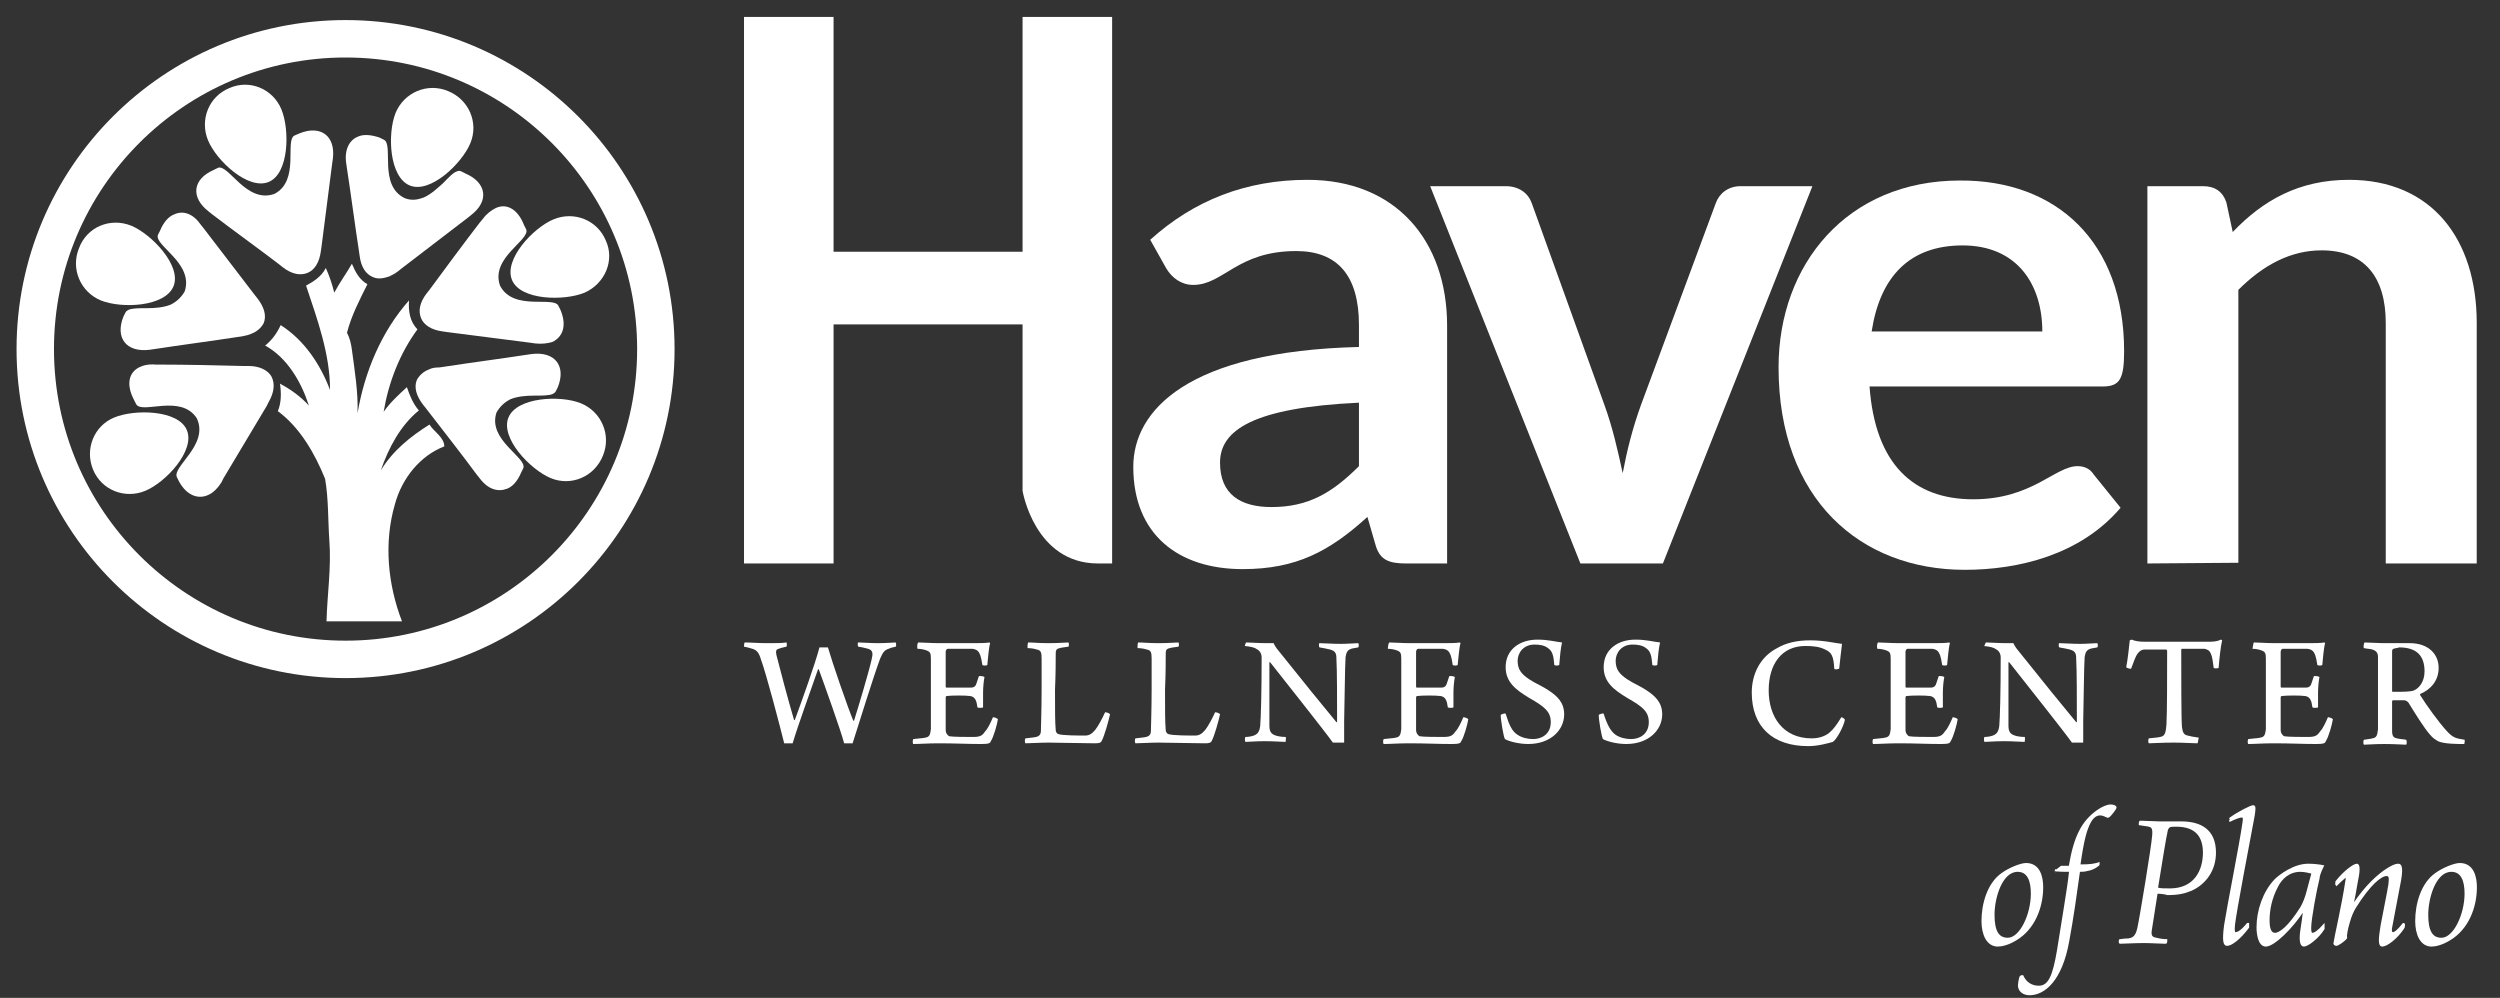 <?xml version="1.0" encoding="utf-8"?>
<!-- Generator: Adobe Illustrator 27.4.0, SVG Export Plug-In . SVG Version: 6.00 Build 0)  -->
<svg version="1.1" id="Layer_1" xmlns="http://www.w3.org/2000/svg" xmlns:xlink="http://www.w3.org/1999/xlink" x="0px" y="0px"
	 viewBox="0 0 354.5 141.5" style="enable-background:new 0 0 354.5 141.5;" xml:space="preserve">
<rect x="0" y="0" width="354.5" height="141.5" fill="#333333" stroke="none"/>
<style type="text/css">
	.st0{fill:#FFFFFF;}
	.st1{fill:none;stroke:#FFFFFF;stroke-width:5.307;stroke-miterlimit:10;}
	.st2{enable-background:new    ;}
	.st3{fill:none;stroke:#FFFFFF;stroke-width:0.25;stroke-miterlimit:10;}
</style>
<g>
	<path class="st0" d="M49.9,37.4c0.5,1.2,1.1,2.3,2.2,2.9c-1.1,2.2-2.3,4.5-2.9,6.9c0.4,0.7,0.6,1.6,0.7,2.4c0.4,3,0.9,6,0.8,9
		c1-5.9,3.4-11.6,7.3-16c-0.1,1.5,0.1,3,1.2,4.1c-2.5,3.4-4.1,7.5-4.8,11.7c0.9-1.3,2.1-2.4,3.3-3.5c0.4,1.2,0.9,2.4,1.7,3.3
		c-2.6,2.1-4.3,5.3-5.4,8.5c1.7-2.8,4.2-4.8,6.9-6.5c0.6,1,2.1,1.8,2.1,3.1c-3.4,1.3-6,4.5-7,8.2c-1.6,5.5-1,11.4,1,16.6
		c-3.6,0-7.1,0-10.7,0c0.1-3.8,0.7-7.6,0.4-11.5c-0.2-2.9-0.1-5.8-0.6-8.7c-1.5-3.7-3.6-7.3-6.7-9.6c0.5-1.2,0.5-2.6,0.3-3.9
		c1.5,0.8,2.9,1.8,4.1,3.1c-1.1-3.4-3.1-6.8-6.2-8.5c1-0.8,1.7-1.8,2.2-2.9c3.3,2.1,5.6,5.5,7,9.2c0-5.1-1.8-10-3.4-14.8
		c1.1-0.6,2.2-1.3,2.8-2.5c0.5,1.1,0.9,2.3,1.2,3.5C48.2,40,49.1,38.8,49.9,37.4z"/>
</g>
<g>
	<path class="st1" d="M93,49.5c0,24.3-19.7,44-44,44S5,73.8,5,49.5s19.7-44,44-44S93,25.2,93,49.5z"/>
</g>
<path class="st0" d="M41.8,19.2c-1.5,0.6,0.8,6.4-2.9,8.3c-4,1.4-6.5-4.3-8-3.7l0,0l-0.6,0.3c-3,1.3-3.3,3.9-0.7,5.9l0.5,0.4
	c2.6,2,6.9,5.1,9.5,7.1l0.5,0.4c1.3,1,2.5,1.2,3.5,0.8s1.7-1.5,1.9-3.1l0.1-0.7c0.4-3.2,1.1-8.5,1.5-11.7l0.1-0.7
	c0.4-3.2-1.7-4.8-4.7-3.6L41.8,19.2L41.8,19.2"/>
<path class="st0" d="M39.9,15.5c1.2,2.9,1.1,9.1-1.8,10.3c-2.9,1.2-7.4-3-8.6-5.9s0.1-6.2,3-7.4C35.4,11.2,38.7,12.6,39.9,15.5"/>
<path class="st0" d="M24.7,30.4c-0.8,0.3-1.5,1.1-2,2.3l-0.3,0.6c-0.6,1.5,5.1,4,3.8,8c-0.5,0.9-1.2,1.5-2,1.9
	c-1,0.4-2.2,0.5-3.3,0.5c-1.1,0-2,0-2.6,0.2c-0.2,0.1-0.4,0.2-0.5,0.4l-0.3,0.6c-1.2,3,0.4,5.1,3.7,4.7l0.7-0.1
	c3.2-0.5,8.5-1.2,11.7-1.7l0.7-0.1c0.5-0.1,1-0.2,1.4-0.4c0.8-0.3,1.4-0.9,1.7-1.5c0.4-1,0.1-2.2-0.9-3.5l-0.4-0.5
	c-2-2.6-5.2-6.8-7.2-9.4l-0.4-0.5C27.4,30.3,26,29.8,24.7,30.4"/>
<path class="st0" d="M18.6,32c2.9,1.2,7.2,5.7,6,8.6c-1.2,2.9-7.3,3.2-10.3,2c-2.9-1.2-4.3-4.5-3.1-7.4C12.3,32.2,15.6,30.8,18.6,32
	"/>
<path class="st0" d="M19.7,52.1c-1.5,0.8-1.8,2.5-0.7,4.6l0.3,0.6c0.8,1.5,6.3-1.5,8.6,2c1.8,3.8-3.6,6.9-2.8,8.4l0.3,0.6
	c1.1,2,2.8,2.6,4.3,1.8c0.6-0.3,1.2-0.9,1.7-1.7l0.3-0.6c1.7-2.8,4.4-7.4,6.1-10.2l0.3-0.6c0.8-1.4,0.9-2.6,0.4-3.6
	c-0.5-0.9-1.7-1.5-3.2-1.5h-0.7c-3.3-0.1-8.6-0.2-11.8-0.2h-0.7C21.1,51.6,20.3,51.8,19.7,52.1"/>
<path class="st0" d="M16.2,59.2c2.9-1.2,9.1-1.1,10.3,1.8c1.2,2.9-3,7.4-5.9,8.6s-6.2-0.1-7.4-3C12,63.7,13.3,60.4,16.2,59.2"/>
<path class="st0" d="M60.8,52.4c-0.8,0.3-1.4,0.9-1.7,1.5c-0.4,1-0.1,2.2,0.9,3.5l0.4,0.5c2,2.6,5.3,6.8,7.2,9.4l0.4,0.5
	c1.2,1.6,2.6,2,3.9,1.5c0.8-0.3,1.5-1.1,2-2.3l0.3-0.6c0.6-1.5-5.1-4-3.8-7.9c0.5-0.9,1.2-1.5,2-1.9c1-0.4,2.2-0.5,3.3-0.5
	c1.1,0,2,0,2.6-0.2c0.2-0.1,0.4-0.2,0.5-0.4l0.3-0.6c1.2-3-0.4-5.1-3.7-4.7l-0.7,0.1c-3.2,0.5-8.5,1.2-11.7,1.7l-0.7,0.1
	C61.6,52.1,61.2,52.2,60.8,52.4"/>
<path class="st0" d="M78.1,67.8c-2.9-1.2-7.2-5.7-6-8.6c1.2-2.9,7.4-3.2,10.3-2s4.3,4.5,3.1,7.4C84.3,67.6,81,69,78.1,67.8"/>
<path class="st0" d="M70.3,29.5c-0.6,0.3-1.3,0.8-1.8,1.5L68,31.6c-2,2.6-5.2,6.9-7.1,9.5l-0.4,0.5c-1,1.3-1.2,2.5-0.8,3.5
	s1.5,1.7,3.1,1.9l0.7,0.1c3.2,0.4,8.5,1.1,11.7,1.5l0.7,0.1c0.9,0.1,1.7,0,2.4-0.2c1.5-0.7,2.1-2.3,1.2-4.5l-0.3-0.6
	c-0.6-1.5-6.4,0.8-8.3-2.9c-1.4-4,4.4-6.5,3.7-8l-0.3-0.6C73.4,29.6,71.8,28.8,70.3,29.5"/>
<path class="st0" d="M82.9,41.5c-2.9,1.2-9.1,1.1-10.3-1.8c-1.2-2.9,3-7.4,5.9-8.6c2.9-1.2,6.2,0.1,7.4,3
	C87.2,36.9,85.8,40.2,82.9,41.5"/>
<path class="st0" d="M50.7,19.4c-1.2,0.5-1.9,1.9-1.6,3.8l0.1,0.7c0.5,3.2,1.2,8.5,1.7,11.7l0.1,0.7c0.2,1.6,0.9,2.6,1.9,3
	c0.7,0.3,1.4,0.2,2.3-0.1c0.4-0.2,0.8-0.4,1.2-0.7l0.5-0.4c2.6-2,6.8-5.2,9.4-7.2l0.5-0.4c2.6-2,2.2-4.6-0.8-5.9l-0.6-0.3
	c-0.2-0.1-0.4-0.1-0.6,0c-0.6,0.2-1.2,0.9-2,1.7c-0.8,0.7-1.6,1.5-2.7,2c-0.8,0.3-1.7,0.5-2.7,0.1c-3.8-1.8-1.5-7.7-3-8.3l-0.6-0.3
	C52.6,19.1,51.5,19,50.7,19.4"/>
<path class="st0" d="M66.7,20.3c-1.2,2.9-5.7,7.2-8.6,6c-2.9-1.2-3.2-7.3-2-10.3c1.2-2.9,4.5-4.3,7.4-3.1
	C66.5,14.1,67.9,17.4,66.7,20.3"/>
<g>
	<g>
		<path class="st0" d="M205.2,79.9h-5.8c-2.5,0-3.8-0.5-4.4-2.8l-1.1-3.8c-5.4,4.9-10.1,7.4-17.7,7.4c-9.1,0-15.5-4.9-15.5-14.5
			c0-8,7.7-16.4,32-17v-3.1c0-7.1-3.1-10.5-8.9-10.5c-8.4,0-10.3,4.8-14.6,4.8c-1.7,0-3-1-3.8-2.3l-2.3-4.1
			c6.2-5.6,13.6-8.5,22.3-8.5c12.5,0,19.8,8.6,19.8,20.7V79.9z M192.7,66.1v-9c-15,0.7-19.7,3.9-19.7,8.5c0,4.5,2.9,6.3,7.3,6.3
			C185.5,71.9,188.9,69.9,192.7,66.1z"/>
	</g>
	<g>
		<path class="st0" d="M235.8,79.9h-11.7l-21.3-53.5h10.7c1.9,0,3.2,1,3.7,2.4l10.3,28.6c1.2,3.3,1.9,6.5,2.6,9.7
			c0.6-3.2,1.4-6.4,2.6-9.7l10.6-28.6c0.5-1.4,1.8-2.4,3.5-2.4H257L235.8,79.9z"/>
	</g>
	<g>
		<path class="st0" d="M301.2,49.8c0,3.9-0.6,5-3,5h-33.1c0.8,11,6.2,16,14.7,16c8.4,0,11.6-4.7,14.8-4.7c1,0,1.8,0.4,2.3,1.2
			l3.8,4.7c-5.7,6.7-14.5,8.8-22.1,8.8c-14.8,0-26.4-10-26.4-28.7c0-14.6,9.7-26.5,25.7-26.5C291.6,25.5,301.2,34.3,301.2,49.8z
			 M265.4,47h24.2c0-6.7-3.6-12.2-11.3-12.2C270.8,34.8,266.6,39.2,265.4,47z"/>
	</g>
	<g>
		<path class="st0" d="M304.5,79.9V26.4h7.9c1.7,0,2.8,0.8,3.3,2.3l0.9,4.2c4.3-4.5,9.4-7.4,16.5-7.4c11.7,0,18.1,8.4,18.1,20.3
			v34.1h-12.9V45.8c0-6.5-3-10.3-9.1-10.3c-4.4,0-8.3,2.1-11.8,5.6v38.7L304.5,79.9L304.5,79.9z"/>
	</g>
	<g>
		<path class="st0" d="M145,2.4v33.3h-26.8V2.4h-12.7v77.5h12.7V46H145v23.6c0,0,1.7,10.3,10.7,10.3h2V2.4H145z"/>
	</g>
</g>
<g>
	<g class="st2">
		<path class="st0" d="M105.6,91.1c0.8,0,1.9,0.1,3.1,0.1c1.5,0,2.2,0,2.8-0.1c0.1,0,0.1,0.6,0,0.6c-0.5,0.1-0.8,0.2-1.1,0.3
			c-0.4,0.1-0.4,0.4-0.3,0.9c0.5,2,1.7,6.5,2.5,9.2c0,0,0,0,0.1,0c1-2.7,2.9-8,3.5-10.3c0.3,0,0.9,0,1.2,0c0.6,2.1,2.8,8.5,3.6,10.4
			c0,0,0.1,0,0.1,0c0.6-1.9,2.1-6.9,2.5-8.7c0.2-0.8,0.2-1.3-0.5-1.5c-0.4-0.1-0.7-0.2-1.4-0.3c-0.1-0.1-0.1-0.6,0-0.6
			c0.6,0,1.7,0.1,2.7,0.1c1.5,0,2.2-0.1,2.6-0.1c0.1,0.1,0.1,0.6,0,0.6c-0.5,0.1-0.8,0.2-1,0.3c-0.6,0.2-0.8,0.5-1.2,1.4
			c-1,2.7-3,9.2-3.9,12c-0.2,0-1,0-1.2,0c-0.5-1.9-2.8-8.3-3.6-10.5c0,0-0.1,0-0.1,0c-1,2.9-2.9,8.1-3.6,10.5c-0.2,0-0.9,0-1.2,0
			c-0.7-2.8-2.5-9.7-3.3-11.9c-0.3-1-0.6-1.3-1.2-1.5c-0.4-0.1-0.6-0.2-1.2-0.3C105.5,91.7,105.5,91.2,105.6,91.1z"/>
		<path class="st0" d="M130.2,91.1c0.6,0,1.8,0.1,3.1,0.1h4.5c0.9,0,2.1,0,2.5-0.1c0,0,0.1,0.1,0.1,0.1c-0.2,0.7-0.3,2.2-0.4,3.1
			c-0.1,0.1-0.6,0.1-0.7,0c-0.1-0.7-0.2-1.1-0.3-1.4c-0.2-0.5-0.4-0.8-1.1-0.9c-0.4,0-3.2,0-3.5,0c-0.2,0-0.3,0.3-0.3,0.4
			c0,1.3,0,3.8,0,4.9c0,0.1,0,0.2,0.1,0.2c0.9,0,2.7,0,3.5,0c0.5,0,0.7-0.3,0.8-0.7c0.1-0.3,0.2-0.6,0.3-0.9c0.1-0.1,0.7,0,0.8,0.1
			c-0.1,0.5-0.2,1.4-0.2,2.2c0,0.8,0,1.5,0,2.1c-0.1,0.1-0.7,0.1-0.8,0c-0.1-0.5-0.1-0.7-0.2-0.9c-0.1-0.3-0.3-0.6-0.8-0.7
			c-0.7-0.1-2.6-0.1-3.4,0c0,0-0.1,0.1-0.1,0.2c0,1.1,0,3.5,0,4.6c0,0.5,0.3,0.8,0.5,0.9c0.5,0.1,2.5,0.1,3.4,0.1
			c1,0,1.3-0.2,1.7-0.8c0.4-0.4,0.8-1.3,1.1-2c0.1,0,0.6,0.1,0.7,0.3c-0.1,0.7-0.6,2.5-1,3.1c-0.1,0.3-0.3,0.4-1.4,0.4
			c-1.9,0-3.6-0.1-6-0.1c-1.5,0-2.7,0.1-3.6,0.1c-0.1-0.1-0.1-0.5,0-0.7c0.7-0.1,1.3-0.1,1.7-0.2c0.6-0.1,0.7-0.4,0.8-1.2
			c0-0.4,0-3,0-5.5c0-2.1,0-4.1,0-4.5c0-0.8-0.1-1-0.7-1.2c-0.3-0.1-0.7-0.2-1.2-0.2C130,91.6,130.1,91.2,130.2,91.1z"/>
		<path class="st0" d="M145.8,91.1c0.7,0,1.4,0.1,2.9,0.1c1.5,0,2.4-0.1,2.8-0.1c0.1,0.1,0.1,0.5,0,0.6c-0.6,0.1-0.9,0.1-1.2,0.2
			c-0.6,0.1-0.6,0.4-0.6,0.9c0,0.8,0,2.8-0.1,5c0,2.8,0,4.7,0.1,5.7c0,0.4,0.3,0.6,0.4,0.6c0.6,0.2,2.8,0.2,3.8,0.2
			c0.5,0,0.9-0.2,1.4-0.8c0.4-0.5,1-1.6,1.4-2.5c0.2,0,0.6,0.1,0.7,0.3c-0.2,0.9-0.8,3.1-1.2,3.8c-0.1,0.2-0.3,0.3-0.9,0.3
			c-1.5,0-5.4-0.1-6.6-0.1c-1.1,0-2.8,0.1-3.3,0.1c-0.1-0.1-0.1-0.6,0-0.7c0.7-0.1,1.1-0.1,1.5-0.2c0.5-0.1,0.7-0.4,0.7-0.9
			c0-0.6,0.1-2.9,0.1-5.8c0-2.4,0-3.8,0-4.4c0-0.9-0.1-1.2-0.7-1.3c-0.3-0.1-0.8-0.2-1.3-0.2C145.7,91.7,145.7,91.2,145.8,91.1z"/>
		<path class="st0" d="M161.4,91.1c0.7,0,1.4,0.1,2.9,0.1c1.5,0,2.4-0.1,2.8-0.1c0.1,0.1,0.1,0.5,0,0.6c-0.6,0.1-0.9,0.1-1.2,0.2
			c-0.6,0.1-0.6,0.4-0.6,0.9c0,0.8,0,2.8-0.1,5c0,2.8,0,4.7,0.1,5.7c0,0.4,0.3,0.6,0.4,0.6c0.6,0.2,2.8,0.2,3.8,0.2
			c0.5,0,0.9-0.2,1.4-0.8c0.4-0.5,1-1.6,1.4-2.5c0.2,0,0.6,0.1,0.7,0.3c-0.2,0.9-0.8,3.1-1.2,3.8c-0.1,0.2-0.3,0.3-0.9,0.3
			c-1.5,0-5.4-0.1-6.6-0.1c-1.1,0-2.8,0.1-3.3,0.1c-0.1-0.1-0.1-0.6,0-0.7c0.7-0.1,1.1-0.1,1.5-0.2c0.5-0.1,0.7-0.4,0.7-0.9
			c0-0.6,0.1-2.9,0.1-5.8c0-2.4,0-3.8,0-4.4c0-0.9-0.1-1.2-0.7-1.3c-0.3-0.1-0.8-0.2-1.3-0.2C161.3,91.7,161.3,91.2,161.4,91.1z"/>
		<path class="st0" d="M176.7,91.1c0.6,0,1.7,0.1,2.9,0.1c0.5,0,0.8,0,1,0c0.1,0.2,0.2,0.5,0.8,1.2c2.3,2.9,7,8.7,8.1,10
			c0,0,0.1,0,0.1,0c0-3.1,0-7.4-0.1-9.1c0-0.7-0.2-1-0.9-1.2c-0.4-0.1-0.9-0.2-1.5-0.3c-0.1-0.1-0.1-0.6,0-0.6
			c0.6,0,1.7,0.1,3.1,0.1c0.8,0,2.1-0.1,2.4-0.1c0.1,0.1,0.1,0.5,0,0.6c-0.4,0.1-0.7,0.1-1,0.2c-0.6,0.2-0.7,0.6-0.8,1.2
			c-0.1,1.8-0.1,4.7-0.2,9c0,1.1,0,2.4,0,3.1c-0.3,0-1.3,0-1.6,0c-1.2-1.7-7.5-9.6-8.9-11.4c0,0-0.1,0-0.1,0c0,2.4,0,7.7,0,9
			c0,0.9,0.3,1.2,0.9,1.4c0.3,0.1,0.8,0.2,1.4,0.2c0.1,0.1,0,0.6,0,0.7c-0.6,0-1.6-0.1-2.9-0.1c-1.4,0-2.3,0.1-2.8,0.1
			c-0.1-0.1-0.1-0.6,0-0.7c0.5,0,0.9-0.1,1.2-0.2c0.5-0.2,0.8-0.5,0.9-1.4c0.1-1.2,0.2-4.9,0.2-9.7c0-0.3-0.1-0.8-0.6-1.1
			c-0.4-0.3-0.9-0.4-1.8-0.5C176.5,91.7,176.6,91.2,176.7,91.1z"/>
		<path class="st0" d="M197,91.1c0.6,0,1.8,0.1,3,0.1h4.5c0.9,0,2.1,0,2.5-0.1c0,0,0.1,0.1,0.1,0.1c-0.2,0.7-0.3,2.2-0.4,3.1
			c-0.1,0.1-0.6,0.1-0.7,0c-0.1-0.7-0.2-1.1-0.3-1.4c-0.2-0.5-0.4-0.8-1.1-0.9c-0.4,0-3.2,0-3.5,0c-0.2,0-0.3,0.3-0.3,0.4
			c0,1.3,0,3.8,0,4.9c0,0.1,0,0.2,0.1,0.2c0.9,0,2.7,0,3.5,0c0.5,0,0.7-0.3,0.8-0.7c0.1-0.3,0.2-0.6,0.3-0.9c0.1-0.1,0.7,0,0.8,0.1
			c-0.1,0.5-0.2,1.4-0.2,2.2c0,0.8,0,1.5,0,2.1c-0.1,0.1-0.7,0.1-0.8,0c-0.1-0.5-0.1-0.7-0.2-0.9c-0.1-0.3-0.3-0.6-0.8-0.7
			c-0.7-0.1-2.6-0.1-3.4,0c0,0-0.1,0.1-0.1,0.2c0,1.1,0,3.5,0,4.6c0,0.5,0.3,0.8,0.5,0.9c0.5,0.1,2.5,0.1,3.4,0.1
			c1,0,1.3-0.2,1.7-0.8c0.4-0.4,0.8-1.3,1.1-2c0.1,0,0.6,0.1,0.7,0.3c-0.1,0.7-0.6,2.5-1,3.1c-0.1,0.3-0.3,0.4-1.4,0.4
			c-1.9,0-3.6-0.1-6-0.1c-1.5,0-2.7,0.1-3.6,0.1c-0.1-0.1-0.1-0.5,0-0.7c0.7-0.1,1.3-0.1,1.7-0.2c0.6-0.1,0.7-0.4,0.8-1.2
			c0-0.4,0-3,0-5.5c0-2.1,0-4.1,0-4.5c0-0.8-0.1-1-0.7-1.2c-0.3-0.1-0.7-0.2-1.2-0.2C196.8,91.6,196.9,91.2,197,91.1z"/>
		<path class="st0" d="M215.2,104.2c0.6,0.4,1.4,0.6,2.2,0.6c1.2,0,2.5-0.7,2.5-2.4c0-1.5-0.9-2.2-3-3.4c-2-1.2-3.4-2.3-3.4-4.4
			c0-2.5,2-3.9,4.5-3.9c1.6,0,2.5,0.3,3.5,0.4c-0.2,0.8-0.3,2-0.4,3.2c-0.1,0.1-0.6,0.1-0.7,0c-0.1-1.4-0.3-2-0.9-2.4
			c-0.5-0.4-1.2-0.5-1.9-0.5c-1.6,0-2.4,1.2-2.4,2.3c0,1.3,0.6,1.9,1.6,2.6c0.9,0.6,2.1,1.1,2.8,1.6c1.2,0.8,2.2,1.7,2.2,3.4
			c0,2.2-1.9,4.2-5.1,4.2c-1.4,0-2.8-0.4-3.3-0.7c-0.2-0.3-0.6-2.7-0.6-3.4c0-0.1,0.6-0.3,0.7-0.2
			C214,102.8,214.4,103.7,215.2,104.2z"/>
		<path class="st0" d="M229.1,104.2c0.6,0.4,1.4,0.6,2.2,0.6c1.2,0,2.5-0.7,2.5-2.4c0-1.5-0.9-2.2-3-3.4c-2-1.2-3.4-2.3-3.4-4.4
			c0-2.5,2-3.9,4.5-3.9c1.6,0,2.5,0.3,3.5,0.4c-0.2,0.8-0.3,2-0.4,3.2c-0.1,0.1-0.6,0.1-0.7,0c-0.1-1.4-0.3-2-0.9-2.4
			c-0.5-0.4-1.2-0.5-1.9-0.5c-1.6,0-2.4,1.2-2.4,2.3c0,1.3,0.6,1.9,1.6,2.6c0.9,0.6,2.1,1.1,2.8,1.6c1.2,0.8,2.2,1.7,2.2,3.4
			c0,2.2-1.9,4.2-5.1,4.2c-1.4,0-2.8-0.4-3.3-0.7c-0.2-0.3-0.6-2.7-0.6-3.4c0-0.1,0.6-0.3,0.7-0.2
			C227.9,102.8,228.4,103.7,229.1,104.2z"/>
		<path class="st0" d="M258.8,92.1c-0.8-0.4-1.7-0.5-2.8-0.5c-3.3,0-5.2,2.5-5.2,6.3c0,3.7,2,6.8,6.1,6.8c1,0,1.9-0.3,2.5-0.8
			c0.6-0.5,1.1-1.2,1.7-2.2c0.1,0,0.5,0.2,0.5,0.4c-0.2,1-1.2,2.8-1.7,3.1c-0.7,0.2-2.1,0.6-3.5,0.6c-5.1,0-8-2.8-8-7.6
			c0-2.5,1.1-5,3.6-6.3c1.2-0.7,2.7-1.1,4.7-1.1s3.5,0.4,4.5,0.5c-0.1,0.8-0.3,2.5-0.4,3.5c-0.1,0.1-0.7,0.2-0.7,0
			C260,93,259.7,92.5,258.8,92.1z"/>
		<path class="st0" d="M266.3,91.1c0.6,0,1.8,0.1,3.1,0.1h4.5c0.9,0,2.1,0,2.5-0.1c0,0,0.1,0.1,0.1,0.1c-0.2,0.7-0.3,2.2-0.4,3.1
			c-0.1,0.1-0.6,0.1-0.7,0c-0.1-0.7-0.2-1.1-0.3-1.4c-0.2-0.5-0.4-0.8-1.1-0.9c-0.4,0-3.2,0-3.5,0c-0.2,0-0.3,0.3-0.3,0.4
			c0,1.3,0,3.8,0,4.9c0,0.1,0,0.2,0.1,0.2c0.9,0,2.7,0,3.5,0c0.5,0,0.7-0.3,0.8-0.7c0.1-0.3,0.2-0.6,0.3-0.9c0.1-0.1,0.7,0,0.8,0.1
			c-0.1,0.5-0.2,1.4-0.2,2.2c0,0.8,0,1.5,0,2.1c-0.1,0.1-0.7,0.1-0.8,0c-0.1-0.5-0.1-0.7-0.2-0.9c-0.1-0.3-0.3-0.6-0.8-0.7
			c-0.7-0.1-2.6-0.1-3.4,0c0,0-0.1,0.1-0.1,0.2c0,1.1,0,3.5,0,4.6c0,0.5,0.3,0.8,0.5,0.9c0.5,0.1,2.5,0.1,3.4,0.1
			c1,0,1.3-0.2,1.7-0.8c0.4-0.4,0.8-1.3,1.1-2c0.1,0,0.6,0.1,0.7,0.3c-0.1,0.7-0.6,2.5-1,3.1c-0.1,0.3-0.3,0.4-1.4,0.4
			c-1.9,0-3.6-0.1-6-0.1c-1.5,0-2.7,0.1-3.6,0.1c-0.1-0.1-0.1-0.5,0-0.7c0.7-0.1,1.3-0.1,1.7-0.2c0.6-0.1,0.7-0.4,0.8-1.2
			c0-0.4,0-3,0-5.5c0-2.1,0-4.1,0-4.5c0-0.8-0.1-1-0.7-1.2c-0.3-0.1-0.7-0.2-1.2-0.2C266.1,91.6,266.2,91.2,266.3,91.1z"/>
		<path class="st0" d="M281.6,91.1c0.6,0,1.7,0.1,2.9,0.1c0.5,0,0.8,0,1,0c0.1,0.2,0.2,0.5,0.8,1.2c2.3,2.9,7,8.7,8.1,10
			c0,0,0.1,0,0.1,0c0-3.1,0-7.4-0.1-9.1c0-0.7-0.2-1-0.9-1.2c-0.4-0.1-0.9-0.2-1.5-0.3c-0.1-0.1-0.1-0.6,0-0.6c0.6,0,1.7,0.1,3,0.1
			c0.8,0,2.1-0.1,2.4-0.1c0.1,0.1,0.1,0.5,0,0.6c-0.4,0.1-0.7,0.1-1,0.2c-0.6,0.2-0.7,0.6-0.8,1.2c-0.1,1.8-0.1,4.7-0.2,9
			c0,1.1,0,2.4,0,3.1c-0.3,0-1.3,0-1.6,0c-1.2-1.7-7.5-9.6-8.9-11.4c0,0-0.1,0-0.1,0c0,2.4,0,7.7,0,9c0,0.9,0.3,1.2,0.9,1.4
			c0.3,0.1,0.8,0.2,1.4,0.2c0.1,0.1,0,0.6,0,0.7c-0.6,0-1.6-0.1-2.9-0.1c-1.4,0-2.3,0.1-2.8,0.1c-0.1-0.1-0.1-0.6,0-0.7
			c0.5,0,0.9-0.1,1.2-0.2c0.5-0.2,0.8-0.5,0.9-1.4c0.1-1.2,0.2-4.9,0.2-9.7c0-0.3-0.1-0.8-0.6-1.1c-0.4-0.3-0.9-0.4-1.8-0.5
			C281.4,91.7,281.5,91.2,281.6,91.1z"/>
		<path class="st0" d="M311.6,105.4c-0.7,0-2-0.1-3.4-0.1c-1.7,0-2.9,0.1-3.5,0.1c-0.1-0.1-0.1-0.6,0-0.7c0.7-0.1,1.3-0.1,1.6-0.2
			c0.7-0.1,0.8-0.6,0.9-1.7c0.1-1.8,0.1-6.7,0.1-10.5c0-0.1-0.1-0.2-0.2-0.2c-0.4,0-2.1,0-3,0c-0.4,0-0.7,0.2-1,0.6
			c-0.3,0.4-0.6,1.3-0.9,2.1c-0.1,0.1-0.7-0.1-0.7-0.2c0.2-1,0.4-2.8,0.5-3.8c0,0,0.2-0.1,0.3-0.1c0.4,0.2,1,0.3,1.9,0.3h8.5
			c1.1,0,1.6,0,2.2-0.3c0.1,0,0.2,0.1,0.2,0.1c-0.2,0.8-0.4,2.6-0.5,3.9c-0.1,0.1-0.7,0.1-0.7,0c-0.1-0.8-0.2-1.6-0.4-2
			c-0.2-0.5-0.5-0.6-0.9-0.7c-1.1,0-2.7,0-3.2,0c-0.1,0-0.1,0.1-0.1,0.2c0,3.4,0,9.7,0.1,10.9c0.1,0.8,0.3,1.1,0.8,1.2
			c0.4,0.1,0.8,0.2,1.6,0.3C311.7,104.8,311.7,105.3,311.6,105.4z"/>
		<path class="st0" d="M319.6,91.1c0.6,0,1.8,0.1,3,0.1h4.5c0.9,0,2.1,0,2.5-0.1c0,0,0.1,0.1,0.1,0.1c-0.2,0.7-0.3,2.2-0.4,3.1
			c-0.1,0.1-0.6,0.1-0.7,0c-0.1-0.7-0.2-1.1-0.3-1.4c-0.2-0.5-0.4-0.8-1.1-0.9c-0.4,0-3.2,0-3.5,0c-0.2,0-0.3,0.3-0.3,0.4
			c0,1.3,0,3.8,0,4.9c0,0.1,0,0.2,0.1,0.2c0.9,0,2.7,0,3.5,0c0.5,0,0.7-0.3,0.8-0.7c0.1-0.3,0.2-0.6,0.3-0.9c0.1-0.1,0.7,0,0.8,0.1
			c-0.1,0.5-0.2,1.4-0.2,2.2c0,0.8,0,1.5,0,2.1c-0.1,0.1-0.7,0.1-0.8,0c-0.1-0.5-0.1-0.7-0.2-0.9c-0.1-0.3-0.3-0.6-0.8-0.7
			c-0.7-0.1-2.6-0.1-3.4,0c0,0-0.1,0.1-0.1,0.2c0,1.1,0,3.5,0,4.6c0,0.5,0.3,0.8,0.5,0.9c0.5,0.1,2.5,0.1,3.4,0.1
			c1,0,1.3-0.2,1.7-0.8c0.4-0.4,0.8-1.3,1.1-2c0.1,0,0.6,0.1,0.7,0.3c-0.1,0.7-0.6,2.5-1,3.1c-0.1,0.3-0.3,0.4-1.4,0.4
			c-1.9,0-3.6-0.1-6-0.1c-1.5,0-2.7,0.1-3.6,0.1c-0.1-0.1-0.1-0.5,0-0.7c0.7-0.1,1.3-0.1,1.7-0.2c0.6-0.1,0.7-0.4,0.8-1.2
			c0-0.4,0-3,0-5.5c0-2.1,0-4.1,0-4.5c0-0.8-0.1-1-0.7-1.2c-0.3-0.1-0.7-0.2-1.2-0.2C319.5,91.6,319.5,91.2,319.6,91.1z"/>
		<path class="st0" d="M335.3,91.1c0.5,0,1.9,0.1,2.6,0.1c1.7,0,2.9,0,3.8,0c2.7,0,4.1,1.6,4.1,3.5c0,1.9-1.2,3.1-2.6,3.7
			c0,0-0.1,0.1,0,0.2c0.8,1.3,2.6,3.8,3.7,5c0.9,1,1.3,1.1,2.6,1.3c0,0.1,0,0.6-0.1,0.6c-1,0-2.8,0-3.7-0.4
			c-0.3-0.2-0.7-0.4-1.1-0.9c-0.9-1-2.3-3.3-3.1-4.6c-0.2-0.2-0.4-0.3-0.6-0.3c-0.3,0-1.3,0-1.6,0c0,0-0.1,0.1-0.1,0.1
			c0,1.3,0,3.4,0,4.2c0,0.8,0.2,1,0.7,1.1c0.3,0.1,0.8,0.1,1.3,0.2c0.1,0.1,0.1,0.6,0,0.7c-0.4,0-1.5-0.1-3.1-0.1
			c-1.5,0-2.5,0.1-2.9,0.1c-0.1-0.1-0.1-0.6,0-0.7c0.5-0.1,0.9-0.1,1.2-0.2c0.6-0.1,0.7-0.4,0.8-1.3c0-0.5,0-3.6,0-4.9
			c0-2.3,0-4.6,0-5.3c0-0.6-0.2-0.9-0.8-1.1c-0.3-0.1-0.8-0.1-1.2-0.2C335.1,91.7,335.2,91.2,335.3,91.1z M339.4,92
			c-0.1,0-0.2,0.2-0.2,0.3c0,0.8,0,3.9,0,5.7c0,0,0,0.1,0.1,0.1c1.5,0,2.5,0,3-0.2c0.7-0.3,1.5-1.2,1.5-2.7c0-2.2-1.1-3.4-3.6-3.4
			C340,91.9,339.6,91.9,339.4,92z"/>
	</g>
</g>
<g class="st2">
	<path class="st0" d="M289.6,125.8c0,2.9-1.2,5.9-3.7,7.4c-1.1,0.7-2.1,0.9-2.6,0.9c-1.5,0-2.2-1.6-2.2-3.5c0-2.4,0.8-5.3,2.8-6.7
		c1.1-0.8,2.7-1.4,3.4-1.4C289.2,122.5,289.6,124.4,289.6,125.8z M284.7,133.1c1.8,0,3.4-3.4,3.4-6.4c0-1.8-0.5-3.2-2-3.2
		c-2.3,0-3.4,3.8-3.4,6.2C282.7,132,283.3,133.1,284.7,133.1z"/>
	<path class="st0" d="M291.4,123.6c0.2-0.2,0.8-0.6,0.9-0.7h1.1c0.1-0.1,0.1-0.1,0.1-0.2c0.7-4.1,1.8-6.2,3.9-7.7
		c0.7-0.5,1.4-0.8,1.9-0.8c0.3,0,0.7,0.1,0.7,0.3c0,0.2-0.8,1.2-1,1.3c-0.1,0-0.2,0.1-0.2,0c-0.3-0.1-0.6-0.3-1-0.3
		c-0.5,0-1,0.3-1.4,1c-0.6,1.1-1,2.5-1.5,6c0,0.1,0,0.2,0.1,0.2c1.4,0,2-0.1,2.6-0.3c0,0.1,0,0.3-0.1,0.3c-0.5,0.4-1,0.6-1.6,0.7
		c-0.3,0.1-0.8,0.1-1,0.1c-0.1,0-0.1,0.1-0.1,0.2c-0.4,2.9-0.9,6.5-1.5,9.7c-1,5.7-3.5,7.6-5.5,7.6c-0.9,0-1.4-0.5-1.5-1
		c-0.1-0.3,0.1-1.3,0.2-1.5c0.1-0.1,0.2-0.1,0.3-0.1c0.4,0.9,1.2,1.5,2.3,1.5c1.5,0,2.1-1.6,2.7-5.1c0.6-3.9,1.5-9,1.7-11.1
		c0-0.1,0-0.2-0.1-0.2c-0.6,0-1.6,0-1.9-0.1C291.3,123.8,291.4,123.6,291.4,123.6z"/>
	<path class="st0" d="M305.9,126.6c0,0-0.1,0.1-0.1,0.2c-0.3,1.8-0.7,4.6-0.8,5.1c-0.1,0.7,0,1.1,0.8,1.2c0.3,0.1,1,0.2,1.4,0.2
		c0,0.1,0,0.4-0.1,0.4c-0.7,0-2.1-0.1-3.1-0.1c-1.2,0-2.9,0.1-3.4,0.1c-0.1-0.1,0-0.4,0-0.4c0.6-0.1,0.9-0.1,1.2-0.1
		c0.4-0.1,1.1-0.1,1.4-1.6c0.3-1.3,2-11.6,2.1-13.1c0.1-1-0.1-1.3-0.6-1.4c-0.4-0.1-0.8-0.1-1.3-0.2c0-0.1,0-0.4,0.1-0.4
		c0.7,0,2.1,0.1,2.7,0.1c0.7,0,2.2,0,3.1,0c2.6,0,4.8,1,4.8,4.3c0,2.5-1.4,4.4-3.4,5.3c-1,0.4-1.8,0.6-3.4,0.6
		C307.2,126.7,306.3,126.6,305.9,126.6z M312.5,120.9c0-2.3-1.1-3.8-3.9-3.8c-0.3,0-0.8,0-1,0.1c-0.1,0.1-0.2,0.2-0.3,0.4
		c-0.3,1.3-0.8,4.5-1.4,8.2c0,0.1,0,0.2,0.1,0.2c0.4,0.1,1,0.1,1.7,0.1C311.2,126.1,312.5,123.5,312.5,120.9z"/>
	<path class="st0" d="M316.3,116c1.1-0.8,2.9-1.7,3.2-1.7c0.3,0,0.2,0.5,0.1,1.3c-0.7,3.7-2.6,13.7-2.8,15.5c-0.1,1,0,1.2,0.2,1.2
		c0.3,0,0.8-0.2,1.7-1.3c0,0,0,0,0.1,0c0,0.1,0,0.4,0,0.5c-1.2,1.6-2.4,2.5-3,2.5c-0.4,0-0.6-0.5-0.3-2.8c0.4-2.6,2.2-11.6,2.6-14.5
		c0.1-0.6,0.1-0.9-0.2-0.9s-0.9,0.2-1.7,0.6C316.2,116.4,316.2,116,316.3,116z"/>
	<path class="st0" d="M329.5,131.2c0,0.1,0,0.4,0,0.5c-0.8,1.3-2.3,2.4-2.8,2.4c-0.4,0-0.6-0.6-0.4-2.1c0.1-0.6,0.3-2,0.4-2.9
		c0-0.1,0-0.1-0.1,0c-1.6,2.5-4.2,5-5.3,5c-1,0-1.2-1.7-1.2-2.6c0-2.4,0.9-5,2.5-6.7c0.7-0.7,2.7-2.2,4.7-2.2c0.8,0,1.6,0.1,2.1,0.2
		c-0.5,1-0.6,1.5-0.6,1.7c-0.4,1.6-1.2,5.8-1.2,7.1c0,0.6,0.1,0.8,0.3,0.8C328.2,132.4,328.7,132.1,329.5,131.2
		C329.5,131.2,329.5,131.2,329.5,131.2z M326.3,128.7c0.4-0.7,0.7-1.5,0.9-2.3c0.3-1.1,0.6-2.3,0.7-2.6c-0.3-0.1-1.1-0.3-1.7-0.3
		c-1.6,0-2.7,1-3.3,2.2c-0.9,1.7-1.2,3.4-1.2,4.8c0,1.3,0.3,1.9,0.9,1.9C323.3,132.4,324.6,131.4,326.3,128.7z"/>
	<path class="st0" d="M331.3,125.5c-0.1-0.1,0-0.4,0-0.5c1.2-1.5,2.5-2.4,2.9-2.4s0.3,1.1,0,2.5c-0.2,1.2-0.4,2.3-0.6,3.2
		c0,0,0.1,0.1,0.1,0c1.8-2.7,3.6-4.3,4.9-5.1c0.5-0.3,1-0.6,1.5-0.6c0.4,0,0.6,0.6,0.1,3c-0.4,2.1-0.8,4.2-1.1,5.8
		c-0.1,0.4-0.1,0.9,0.2,0.9s0.7-0.3,1.5-1.3c0,0,0.1,0,0.1,0.1c0,0.1,0,0.4-0.1,0.5c-1,1.5-2.4,2.5-3,2.5c-0.5,0-0.4-1.1-0.1-2.9
		c0.4-2.2,0.9-4.5,1.1-5.8c0.1-0.9,0.1-1.3-0.4-1.3c-0.8,0-2.4,1.3-4.4,4.5c-0.4,0.6-0.7,1.4-0.9,2.1c-0.3,1-0.5,2-0.4,2.3
		c-0.3,0.4-1.2,1-1.4,1c-0.1,0-0.3-0.1-0.3-0.2c0.1-0.8,1.2-5.5,1.7-8.9c0.1-0.4,0-0.6-0.1-0.6C332.5,124.4,332,124.8,331.3,125.5
		C331.3,125.5,331.3,125.5,331.3,125.5z"/>
	<path class="st0" d="M351.1,125.8c0,2.9-1.2,5.9-3.7,7.4c-1.1,0.7-2.1,0.9-2.6,0.9c-1.5,0-2.2-1.6-2.2-3.5c0-2.4,0.8-5.3,2.8-6.7
		c1.1-0.8,2.7-1.4,3.4-1.4C350.7,122.5,351.1,124.4,351.1,125.8z M346.2,133.1c1.8,0,3.4-3.4,3.4-6.4c0-1.8-0.5-3.2-2-3.2
		c-2.3,0-3.4,3.8-3.4,6.2C344.2,132,344.8,133.1,346.2,133.1z"/>
</g>
<g class="st2">
	<path class="st3" d="M289.6,125.8c0,2.9-1.2,5.9-3.7,7.4c-1.1,0.7-2.1,0.9-2.6,0.9c-1.5,0-2.2-1.6-2.2-3.5c0-2.4,0.8-5.3,2.8-6.7
		c1.1-0.8,2.7-1.4,3.4-1.4C289.2,122.5,289.6,124.4,289.6,125.8z M284.7,133.1c1.8,0,3.4-3.4,3.4-6.4c0-1.8-0.5-3.2-2-3.2
		c-2.3,0-3.4,3.8-3.4,6.2C282.7,132,283.3,133.1,284.7,133.1z"/>
	<path class="st3" d="M291.4,123.6c0.2-0.2,0.8-0.6,0.9-0.7h1.1c0.1-0.1,0.1-0.1,0.1-0.2c0.7-4.1,1.8-6.2,3.9-7.7
		c0.7-0.5,1.4-0.8,1.9-0.8c0.3,0,0.7,0.1,0.7,0.3c0,0.2-0.8,1.2-1,1.3c-0.1,0-0.2,0.1-0.2,0c-0.3-0.1-0.6-0.3-1-0.3
		c-0.5,0-1,0.3-1.4,1c-0.6,1.1-1,2.5-1.5,6c0,0.1,0,0.2,0.1,0.2c1.4,0,2-0.1,2.6-0.3c0,0.1,0,0.3-0.1,0.3c-0.5,0.4-1,0.6-1.6,0.7
		c-0.3,0.1-0.8,0.1-1,0.1c-0.1,0-0.1,0.1-0.1,0.2c-0.4,2.9-0.9,6.5-1.5,9.7c-1,5.7-3.5,7.6-5.5,7.6c-0.9,0-1.4-0.5-1.5-1
		c-0.1-0.3,0.1-1.3,0.2-1.5c0.1-0.1,0.2-0.1,0.3-0.1c0.4,0.9,1.2,1.5,2.3,1.5c1.5,0,2.1-1.6,2.7-5.1c0.6-3.9,1.5-9,1.7-11.1
		c0-0.1,0-0.2-0.1-0.2c-0.6,0-1.6,0-1.9-0.1C291.3,123.8,291.4,123.6,291.4,123.6z"/>
	<path class="st3" d="M305.9,126.6c0,0-0.1,0.1-0.1,0.2c-0.3,1.8-0.7,4.6-0.8,5.1c-0.1,0.7,0,1.1,0.8,1.2c0.3,0.1,1,0.2,1.4,0.2
		c0,0.1,0,0.4-0.1,0.4c-0.7,0-2.1-0.1-3.1-0.1c-1.2,0-2.9,0.1-3.4,0.1c-0.1-0.1,0-0.4,0-0.4c0.6-0.1,0.9-0.1,1.2-0.1
		c0.4-0.1,1.1-0.1,1.4-1.6c0.3-1.3,2-11.6,2.1-13.1c0.1-1-0.1-1.3-0.6-1.4c-0.4-0.1-0.8-0.1-1.3-0.2c0-0.1,0-0.4,0.1-0.4
		c0.7,0,2.1,0.1,2.7,0.1c0.7,0,2.2,0,3.1,0c2.6,0,4.8,1,4.8,4.3c0,2.5-1.4,4.4-3.4,5.3c-1,0.4-1.8,0.6-3.4,0.6
		C307.2,126.7,306.3,126.6,305.9,126.6z M312.5,120.9c0-2.3-1.1-3.8-3.9-3.8c-0.3,0-0.8,0-1,0.1c-0.1,0.1-0.2,0.2-0.3,0.4
		c-0.3,1.3-0.8,4.5-1.4,8.2c0,0.1,0,0.2,0.1,0.2c0.4,0.1,1,0.1,1.7,0.1C311.2,126.1,312.5,123.5,312.5,120.9z"/>
	<path class="st3" d="M316.3,116c1.1-0.8,2.9-1.7,3.2-1.7c0.3,0,0.2,0.5,0.1,1.3c-0.7,3.7-2.6,13.7-2.8,15.5c-0.1,1,0,1.2,0.2,1.2
		c0.3,0,0.8-0.2,1.7-1.3c0,0,0,0,0.1,0c0,0.1,0,0.4,0,0.5c-1.2,1.6-2.4,2.5-3,2.5c-0.4,0-0.6-0.5-0.3-2.8c0.4-2.6,2.2-11.6,2.6-14.5
		c0.1-0.6,0.1-0.9-0.2-0.9s-0.9,0.2-1.7,0.6C316.2,116.4,316.2,116,316.3,116z"/>
	<path class="st3" d="M329.5,131.2c0,0.1,0,0.4,0,0.5c-0.8,1.3-2.3,2.4-2.8,2.4c-0.4,0-0.6-0.6-0.4-2.1c0.1-0.6,0.3-2,0.4-2.9
		c0-0.1,0-0.1-0.1,0c-1.6,2.5-4.2,5-5.3,5c-1,0-1.2-1.7-1.2-2.6c0-2.4,0.9-5,2.5-6.7c0.7-0.7,2.7-2.2,4.7-2.2c0.8,0,1.6,0.1,2.1,0.2
		c-0.5,1-0.6,1.5-0.6,1.7c-0.4,1.6-1.2,5.8-1.2,7.1c0,0.6,0.1,0.8,0.3,0.8C328.2,132.4,328.7,132.1,329.5,131.2
		C329.5,131.2,329.5,131.2,329.5,131.2z M326.3,128.7c0.4-0.7,0.7-1.5,0.9-2.3c0.3-1.1,0.6-2.3,0.7-2.6c-0.3-0.1-1.1-0.3-1.7-0.3
		c-1.6,0-2.7,1-3.3,2.2c-0.9,1.7-1.2,3.4-1.2,4.8c0,1.3,0.3,1.9,0.9,1.9C323.3,132.4,324.6,131.4,326.3,128.7z"/>
	<path class="st3" d="M331.3,125.5c-0.1-0.1,0-0.4,0-0.5c1.2-1.5,2.5-2.4,2.9-2.4s0.3,1.1,0,2.5c-0.2,1.2-0.4,2.3-0.6,3.2
		c0,0,0.1,0.1,0.1,0c1.8-2.7,3.6-4.3,4.9-5.1c0.5-0.3,1-0.6,1.5-0.6c0.4,0,0.6,0.6,0.1,3c-0.4,2.1-0.8,4.2-1.1,5.8
		c-0.1,0.4-0.1,0.9,0.2,0.9s0.7-0.3,1.5-1.3c0,0,0.1,0,0.1,0.1c0,0.1,0,0.4-0.1,0.5c-1,1.5-2.4,2.5-3,2.5c-0.5,0-0.4-1.1-0.1-2.9
		c0.4-2.2,0.9-4.5,1.1-5.8c0.1-0.9,0.1-1.3-0.4-1.3c-0.8,0-2.4,1.3-4.4,4.5c-0.4,0.6-0.7,1.4-0.9,2.1c-0.3,1-0.5,2-0.4,2.3
		c-0.3,0.4-1.2,1-1.4,1c-0.1,0-0.3-0.1-0.3-0.2c0.1-0.8,1.2-5.5,1.7-8.9c0.1-0.4,0-0.6-0.1-0.6C332.5,124.4,332,124.8,331.3,125.5
		C331.3,125.5,331.3,125.5,331.3,125.5z"/>
	<path class="st3" d="M351.1,125.8c0,2.9-1.2,5.9-3.7,7.4c-1.1,0.7-2.1,0.9-2.6,0.9c-1.5,0-2.2-1.6-2.2-3.5c0-2.4,0.8-5.3,2.8-6.7
		c1.1-0.8,2.7-1.4,3.4-1.4C350.7,122.5,351.1,124.4,351.1,125.8z M346.2,133.1c1.8,0,3.4-3.4,3.4-6.4c0-1.8-0.5-3.2-2-3.2
		c-2.3,0-3.4,3.8-3.4,6.2C344.2,132,344.8,133.1,346.2,133.1z"/>
</g>
</svg>
